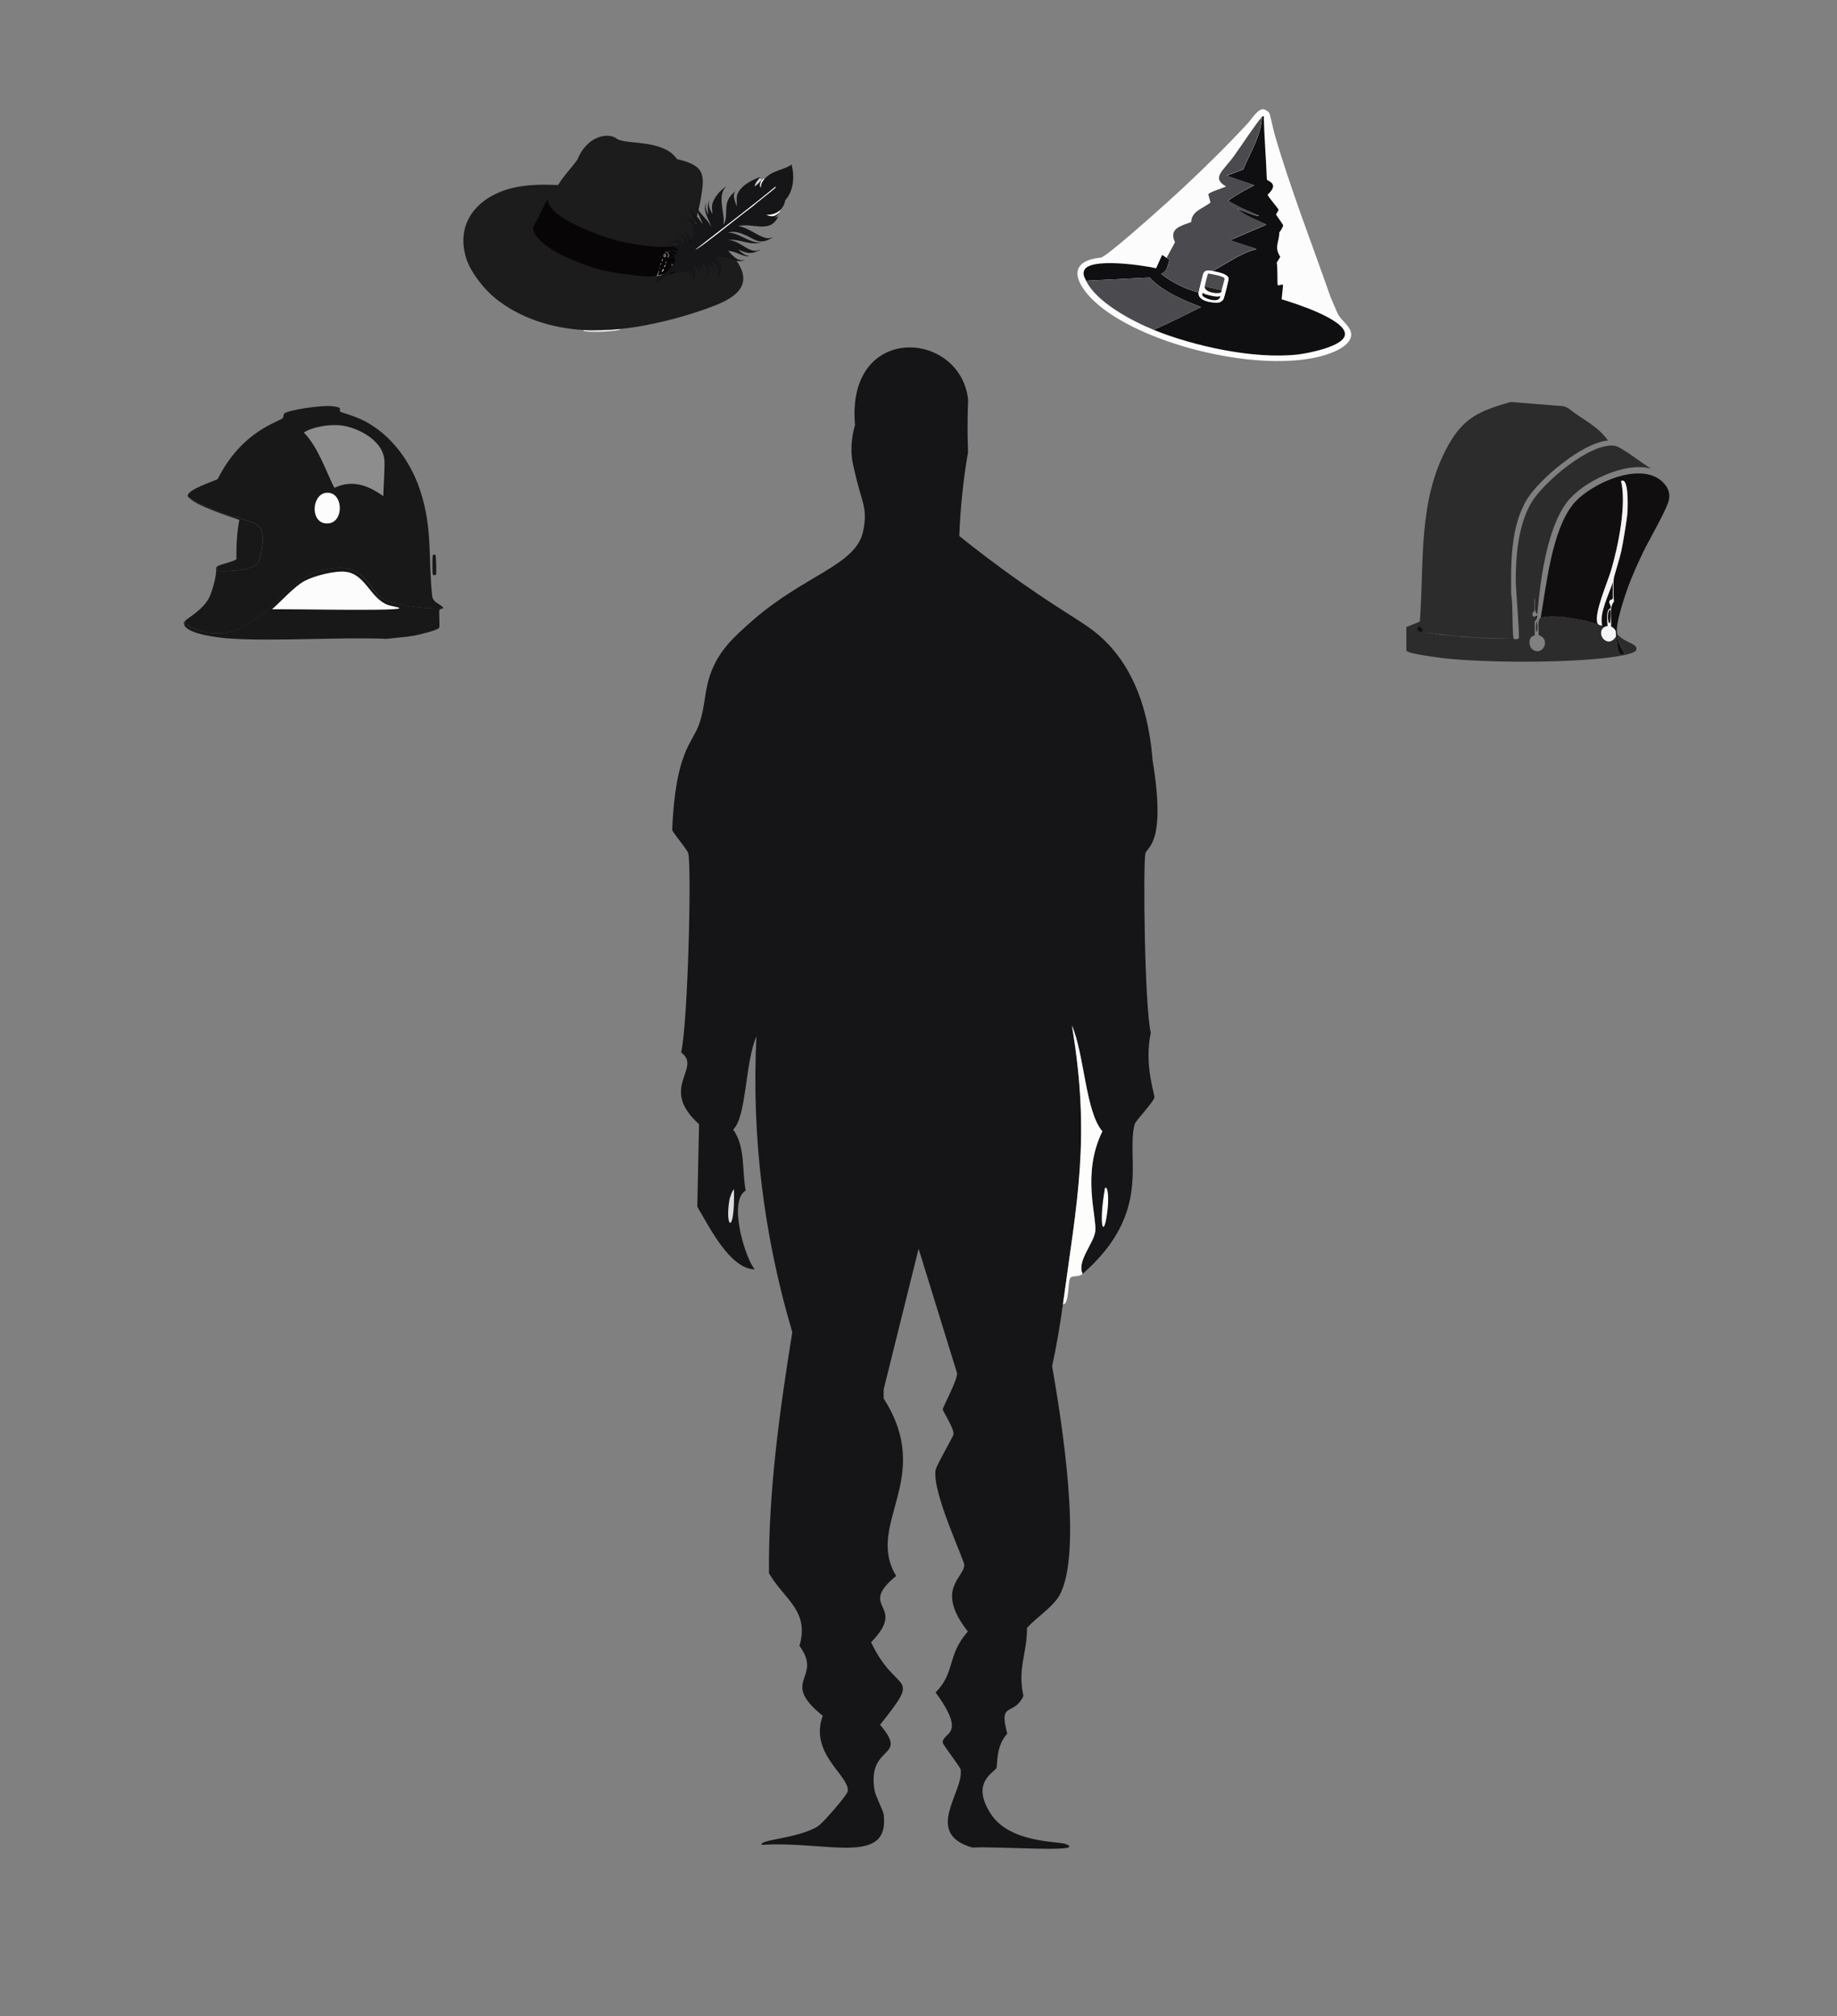 <?xml version="1.0" encoding="UTF-8"?>
<svg id="Layer_1" data-name="Layer 1" xmlns="http://www.w3.org/2000/svg" viewBox="0 0 361.96 397.15"><rect x="0" y="0" width="361.96" height="397.15" fill="#808080" stroke="none"/>
  <defs>
    <style>
      .cls-1 {
        fill: #2d2525;
      }

      .cls-1, .cls-2, .cls-3, .cls-4, .cls-5, .cls-6, .cls-7, .cls-8, .cls-9, .cls-10, .cls-11, .cls-12, .cls-13, .cls-14, .cls-15, .cls-16, .cls-17, .cls-18, .cls-19, .cls-20, .cls-21, .cls-22, .cls-23, .cls-24, .cls-25 {
        stroke-width: 0px;
      }

      .cls-2 {
        fill: #e9e9ed;
      }

      .cls-3 {
        fill: #2d2c2d;
      }

      .cls-4 {
        fill: #fdfefe;
      }

      .cls-5 {
        fill: #100e0f;
      }

      .cls-6 {
        fill: #4b4c4d;
      }

      .cls-7 {
        fill: #070506;
      }

      .cls-8 {
        fill: #4b4a4f;
      }

      .cls-9 {
        fill: #c9c9cb;
      }

      .cls-10 {
        fill: #dbdcde;
      }

      .cls-11 {
        fill: #8d8d8e;
      }

      .cls-12 {
        fill: #fdfdfc;
      }

      .cls-13 {
        fill: #191818;
      }

      .cls-14 {
        fill: #0f0f11;
      }

      .cls-15 {
        fill: #545457;
      }

      .cls-16 {
        fill: #151517;
      }

      .cls-17 {
        fill: #1c1c1d;
      }

      .cls-18 {
        fill: #161618;
      }

      .cls-19 {
        fill: #b3aead;
      }

      .cls-20 {
        fill: #f4f4f6;
      }

      .cls-21 {
        fill: #9e9b9c;
      }

      .cls-22 {
        fill: #fcfcfd;
      }

      .cls-23 {
        fill: #fcfcfc;
      }

      .cls-24 {
        fill: #1f1a18;
      }

      .cls-25 {
        fill: #cbcdd1;
      }
    </style>
  </defs>
  <g>
    <path class="cls-16" d="M213.32,250.94c-1.24-2.37,2.19-6.05,2.47-8.3.38-3.03-2.74-11.28,1.41-19.78-3.33-3.85-3.51-14.99-6-20.84,3.72,22.18,1.02,34.37-1.77,54.92-.55,4.08-1.24,8.16-2.12,12.18,1.78,10.26,6.15,36.88,1.41,45.21-1.29,2.27-4.59,4.37-6.36,6.36,0,5.28-1.9,7.75-.71,13.42-1.92,4.11-4.96.85-3.18,7.42-2.26,2.37-1.91,6.17-2.12,6.71-.36.93-5.26,2.84-1.06,9.18,3.77,5.69,13.24,5.28,14.66,5.83,4.67,1.81-13.11.43-18.36.71-9.71-2.8-1.68-10.88-2.3-15.36-.07-.51-3.52-4.88-3.53-5.3-.09-2.15,4.92-1.24-1.41-9.89,3.99-4.06,2.15-7.25,6.36-12.01-6.5-8.28-.83-10.52-.71-13.07.05-.98-6.37-14.31-5.65-18.72.15-.95,3.5-6.67,3.53-7.06.1-1.25-2.12-4.52-2.12-4.94,0-.38,2.83-5.61,2.83-7.06q-3.8-12.27-7.59-24.55-3.44,13.86-6.89,27.72v1.77c10.1,15.78-3.75,24.69,2.47,34.96-7.91,6.49,2.44,5.46-4.94,13.07,5.05,10.71,10.26,5.58,1.77,16.25,5.88,6.91-2.72,3.66-1.06,13.07.15.84,1.69,3.95,1.77,4.59,1.24,10.3-11.34,5.17-24.02,6-.8-1.02,7.4-1.27,11.12-3.71.94-.61,5.75-6.11,5.83-6.89.32-3.07-7.66-7.36-4.94-14.83-8.71-7.01.2-7.32-4.59-13.77,2.03-6.92-2.98-9.12-6-14.3-.15-15.86,2.07-31.82,4.59-47.5-5.6-18.87-8.06-38.6-7.06-58.27-2.28,5.16-1.91,15.81-4.59,18.36,2.46,3.47,1.7,7.94,2.47,12.01-3.39,2.08-.34,12.32,1.41,15.01l.35.53c-4.86-.16-8.8-8.14-11.3-12.36q.18-8.12.35-16.25c-8.08-7.23.72-11.01-3.53-14.13,1.36-6.04,2.06-36.3,1.41-39.2-.15-.68-2.57-3.51-3.18-4.59.65-15.51,3.95-17.02,5.3-20.84,1.33-3.75.98-6.85,2.48-10.56,1.56-3.84,3.78-6.2,8.29-10.1,10.05-8.71,19.95-10.69,21.5-17.13.37-1.54.4-2.9.4-2.9.05-2.67-.78-3.84-1.95-8.84-.35-1.48-.52-2.22-.6-3.02-.28-2.66.17-4.91.61-6.43-1.78-20.11,20.45-18.75,22.25-5.3.08.6-.02.83-.06,3.86-.04,2.91.02,5.28.08,6.82-.43,2.46-.81,5.08-1.1,7.86-.33,3.04-.52,5.92-.62,8.63,2.7,2.17,6.87,5.43,12.17,9.15,9.98,7.02,13.14,8.09,16.73,11.7,3.85,3.87,8.19,10.65,9.18,23.31,2.75,16.62-1.15,17.09-1.41,18.36-.48,2.29-.16,30.17,1.06,35.32-1.34,6.43.79,12.08.71,12.71-.14.99-3.7,4.62-3.88,5.3-1.83,6.87,3.67,17.27-10.24,29.49Z"/>
    <path class="cls-12" d="M213.32,250.94c-.87.77-2.09.21-2.47.88-.47.84-.16,5.21-1.41,5.12,2.79-20.55,5.49-32.74,1.77-54.92,2.49,5.84,2.67,16.99,6,20.84-4.15,8.5-1.03,16.75-1.41,19.78-.28,2.25-3.71,5.93-2.47,8.3Z"/>
    <path class="cls-12" d="M217.73,233.99c.68-.34.7,2.46.53,4.06-.69,6.55-1.92,3.74-.53-4.06Z"/>
    <path class="cls-10" d="M144.62,234.34c.21,9.24-1.86,7.6-.88,1.94.04-.23.63-2,.88-1.94Z"/>
  </g>
  <g>
    <path class="cls-13" d="M37.39,98.16c1.28,1.42,7.74,3.59,9.77,4.25-.49,2.54-.6,5.16-.58,7.76-.75.57-3.36,1.01-3.76,1.42-.16.23-.06.77.04.84.35.23,6.09.17,7.68-1.26.89-.8,1.19-3.63,1.21-4.98.07-3.98-3.01-3.05-5.14-4.46l-.25.31c-3.04-1.13-6.09-2.2-8.98-3.88Z"/>
    <path class="cls-13" d="M85.79,109.28c-.09-.05-.48-.03-.54.16-.06.18-.08,3.72.04,3.83.03.02.58.02.63-.05.09-.16.02-3.85-.13-3.93Z"/>
    <g>
      <path class="cls-13" d="M37.39,98.16c2.88,1.69,5.93,2.75,8.98,3.88l.25-.31c2.13,1.41,5.21.47,5.14,4.46-.02,1.35-.32,4.18-1.21,4.98-1.59,1.43-7.33,1.49-7.68,1.26-.1-.07-.2-.61-.04-.84-.04.04-.18-.04-.25.37.16,1.39-.82,4.75-1.42,5.88-1.29,2.4-4.36,4.01-4.68,4.46-.13,1.32.16.62.38.73.6.32.79.61.84.63.35.17,2.62.88,3.01.94,2.26.4,4.53.17,6.68-.84,1.01-.78,2.3-1.3,3.42-2.1,4.71-3.33,7.24-8.02,12.86-9.34,7.96-1.86,8.4,2.79,11.19,5.25,2.27,2.01,11.73,2.59,12.28,2.2.12-.08-.01-.2-.04-.31-.68-.59-1.58-.77-1.92-1.84-.87-7.94.13-13.39-2.42-21.09-2-6.04-5.96-10.93-10.73-13.48-2.42-1.29-4.84-1.74-5.01-1.99-.3-.45.74-.81-1.67-1.05-2.07-.21-8.66.76-9.35,1.47-.19.2-.13.67-.25.84-.54.77-7.99,2.32-12.86,12.07-.87.42-6.09,2.13-5.89,3.3.06.32.3.34.42.47Z"/>
      <path class="cls-11" d="M67,83.78c-2.11-.18-5.24.23-7.14,1.42,2.78,2.85,4.17,7.15,6.01,10.91,3.48-1.64,6.53-.61,9.65,1.63.04-1.75.34-5.92.21-7.19-.42-4.19-5.86-6.52-8.73-6.77Z"/>
      <path class="cls-23" d="M64.99,97.11c-3.67-.68-4.22,6.51-.17,5.98,2.85-.37,2.8-5.49.17-5.98Z"/>
    </g>
    <g>
      <path class="cls-13" d="M36.47,122.29c-.1.14-.26.24-.25.47.07,2.18,7.22,2.88,8.56,2.99,8.5.67,22.33-.29,31.48.1,1.78-.25,3.58-.31,5.34-.63.67-.12,4.82-1.05,4.97-1.63.06-.72-.08-3.11,0-3.36.16-.51,1.27-.12.5-.79.03.12.16.23.04.31-.55.38-10-.2-12.28-2.2-2.79-2.46-3.23-7.11-11.19-5.25-5.62,1.32-8.15,6-12.86,9.34-1.12.79-2.42,1.32-3.42,2.1-2.15,1.01-4.42,1.24-6.68.84-.39-.07-2.66-.78-3.01-.94-.05-.02-.23-.31-.84-.63-.21-.11-.51.59-.38-.73Z"/>
      <path class="cls-23" d="M68.08,112.64c-2.08-.24-6.07.75-8.02,1.78-2.09,1.1-4.55,3.94-6.47,5.61,3.43-.09,23.7.37,25.01-.16.51-.21-1.39-.4-2.25-.73-3.45-1.35-4.34-6.06-8.27-6.5Z"/>
    </g>
  </g>
  <g>
    <path class="cls-2" d="M114.98,65.01c2.09.12,5.27-.02,7.38-.22.04.37-3.27.56-4.06.58-.74.02-3.79.07-3.32-.36Z"/>
    <g>
      <path class="cls-17" d="M138.03,39.47c-.29,1.68-.84,3.38-1.1,5.02,3.07,1.5,7.62,5.23,9.04,8.33,2.27,4.96-3.9,6.96-7.43,8.22-4.58,1.63-11.08,3.23-15.9,3.72-.09,0-.19.02-.28.03-2.11.2-5.29.34-7.38.22-6.15-.34-12.43-2.29-17.28-6.16-2.26-1.81-4.95-5.15-5.83-7.94-2.21-7.03,2.27-12.13,8.87-13.82,3.01-.77,6.15-.76,9.24-.65,1.06-1.8,2.58-3.3,3.78-4.98.2-.29.47-1.61,2.16-3.19,1.06-.99,2.72-1.7,4.18-1.5,1.22.16,1.14.52,1.9.79,2.26.83,8.97.12,11.37,3.77,5.66,1.33,5.53,3.08,4.66,8.14Z"/>
      <g>
        <path class="cls-7" d="M130.74,54.09c-1.52-.02-1.16.63-.88-.8-.13-.03-.29.8-.43.93-.82.75-9.15-.6-10.55-.95-3.7-.92-13.07-4.18-13.89-8.29l2.92-5.82c-.1,3.8,10.81,7.51,14.09,8.34,2.77.7,12.8,2.45,14.41-.62l-1.94,5.97c-.98.83-2.25,1.15-3.45,1.47-.22-.06-.25-.23-.28-.23Z"/>
        <g>
          <path class="cls-21" d="M130.74,54.09l-1.34.29.04-.16c.14-.13.3-.97.43-.93-.29,1.43-.64.78.88.8Z"/>
          <path class="cls-21" d="M131.13,49.59c.84.19.85.95.43,1.15-.31.15.7-.88-.5-1.01l.07-.14Z"/>
          <path class="cls-9" d="M130.64,52.98c.05.03.16.05.16.12,0,.29-.79.93-.16-.12Z"/>
          <path class="cls-9" d="M131.15,52.17c.04.06-.11.36-.22.42-.3.18.13-.55.22-.42Z"/>
          <path class="cls-9" d="M130.55,51.07c.17,0-.02.38-.11.39-.07,0-.03-.39.11-.39Z"/>
          <path class="cls-21" d="M130.27,51.81c.15,0-.15.54-.18.35-.02-.11.1-.35.18-.35Z"/>
          <path class="cls-9" d="M131.29,51.54s.02.18-.04.25c-.27.32-.09-.25.04-.25Z"/>
          <path class="cls-9" d="M129.98,52.73l.07.04.02.05-.04.07-.05.02-.02-.05-.02-.05-.02-.05.05-.02Z"/>
          <g>
            <path class="cls-19" d="M130.92,50.01c.38-.07.41.65.03.64-.49-.02-.16-.61-.03-.64Z"/>
            <path class="cls-17" d="M131.02,50.16c.26.09-.15.51-.25.32-.06-.11.15-.35.25-.32Z"/>
          </g>
        </g>
      </g>
    </g>
  </g>
  <g>
    <path class="cls-25" d="M150.18,35.38c-.53.44-.93,1.03-1.55,1.36.24-.94.69-1.28,1.07-1.75.17.21.17.43.48.38Z"/>
    <g>
      <path class="cls-15" d="M132.08,49.41c-.14.05-.4.31-.55.4l.02-.15c.16-.12.33-.25.51-.32l.02.06Z"/>
      <path class="cls-15" d="M138.3,55.52s-.06.02-.1,0c.03-.11.14-.08.14-.09l-.04.08Z"/>
    </g>
    <g>
      <path class="cls-4" d="M153.57,41.83c-.75.88-1.61,1.01-2.63.46.95.05,2.03-.19,2.73-.88.14.02.02.17-.1.42Z"/>
      <path class="cls-4" d="M132.57,52.16c-.17.12-.08.05-.19.07l-.09-.3.27.23Z"/>
      <g>
        <path class="cls-18" d="M153.67,41.41c-.7.68-1.77.93-2.73.88,1.02.54,1.88.42,2.63-.46-.44.97-1.83,1.43-.25.8.03.04-.09.25-.12.3-1.62,3.07-5.12.89-7.75,1.61,2.18.26,4.42,2.53,6.12,2.39.35-.03,1.27-.43.1.17-2.22,1.14-3.1-.1-5.04-.89-.99-.4-2.11-.73-3.17-.41,1.99.08,3.86,1.71,5.62,1.94.34.04,1.5-.04.29.14-2.05.31-3.93-.91-5.96-.57,2.18-.07,3.81,2.26,5.6,2.09.41-.04.83-.36.71-.15-1.74.89-2.52.71-4.25-.13.38.43.96.93,1.48,1.14.21.09.96.11.52.2-1.07.21-2.98-1.31-4.34-.97,1.37.66,2.01,2.21,3.71,1.64-1.72,1.01-3.3-.78-5.33-.55-.76.08.43.19,1.16,1.12-.67-.48-1.39-.92-2.22-.99,2.08,1.35,2.23,2.79.42,4.54,1.17-1.45.77-3.32-1.03-3.91.71.6.95,1.29.85,2.2l-.23-.75c-.12-.19-.52-.55-.72-.65-.97-.5-.33,0-.16.33.63,1.22-.82,2.73-1.23,2.95,2.27-2.39.04-3.58-.07-3.4.32.52.37,1.2.02,1.73.16-.64-.04-1.28-.7-1.49.87,1.09-.4,2.66.11,1.49.08-.98-1.1-1.36-1.14-1.26.6.67.59,1.66.22,2.44-.03.06-.5.81-.57.7.13-.29.21-.53.27-.84.11-.55-.02-1.19-.53-1.46.2.32.23.75.09,1.1,0,0,.01.02-.04-.02.33-.81-1.14-.97-1.42-.94-.24.03.07.12.36.27-1.39-.2-1.34-.53-.89.09.03.04.04.11,0,.16-.38-.18-.76-.37-1.15-.55.62.93-.13.05-.27.03-.35.32-3.15,2.21-3.4,2.07-.55-.31,1.32-1.36,1.52-1.51.45-.35.85-.77,1.31-1.12-.93.08.2-.16.2-.31-.62-.66-.38-.32.13-.38.1-.01.02.05.19-.07.01,0,0-.03.02-.04,1.06-1-.18-2.21-.64-1.02-.02-.06,0-.11-.02-.17.42-1,1.41.2.92-.59-.3-.48-.79-.5-1.16-.09,0-.04-.03-.08-.04-.12.96-.76,1.71.23,1.77.15-.17-.54-.74-1.09-1.33-.87l-.02-.06c1.05-.42,1.91.61,1.38-.26-.56-.92-1.78-.38-1.26-.63.45-.22,1.3-.1,1.74.11-.41-.87-1.3-1.1-2.05-.49.67-.95,2.22-1.11,2.84-.03.12,0,.24-1.34-1.17-1.84-.03-.01-.62-.02-.31-.1.8-.21,2.17.64,2.22,2.06.1-1.16-.07-2.28-1.09-2.98,1.16.56,1.71,1.37,1.57,2.67.96-1.49,1.13-4.45-1.03-4.67.77-.38,1.79.42,2.3.99-.41-1.23-1.15-1.75-1.11-3.15.04-1.24.06-.2.1,0,.2,1.01,1.01,1.51,1.33,1.89.32.39.56.84.88,1.22-.36-1.3-1.61-2.95-1.14-4.21-.35,1.76,1.95,2.75,2.85,4.83-.31-1.33-1.61-3-1.13-4.39.29-.85.06.05.05.23-.04.59.24,1.22.51,1.73-.14-.96-.26-2.07.29-2.91-.29.75-.22,1.23.1,1.94.79,1.78.16-.11.36-1.03.31-1.39,1.63-2.91,2.84-3.64-2.01,1.76-.27,5.27-.6,7.64,1.27-2.22-.66-4.54,2.54-6.77-1.02.73-.2,2.09.02,3.12.15-.59-.04-1.6.09-2.11.47-1.83,2.86-3.1,4.52-3.66.03.03.09-.04.09.02,0,.05-.06.04-.09.08-.38.47-.83.81-1.07,1.75.61-.33,1.02-.92,1.55-1.36,0,0,.01-.05.06-.02-.38.35-.64,1.11-.39,1.61.1-.79.22-1.11.74-1.7,1.53-1.78,3.96-1.79,5.35-2.88.61,2.35.44,5.14-1.23,7.03-.11.22-.07,1.02-1.05,1.99Z"/>
        <path class="cls-4" d="M150.6,35.27c-.51.59-.64.91-.74,1.7-.26-.5,0-1.26.39-1.61.1-.1.24-.2.35-.09Z"/>
        <path class="cls-4" d="M152.78,36.78c.07.01.08.1.05.15-.11.26-3.85,3.07-4.33,3.58-3.2,2.38-6.26,4.96-9.46,7.33-.19.14-1.89,1.42-1.98,1.29,5.24-4.12,10.57-8.11,15.71-12.35Z"/>
      </g>
    </g>
  </g>
  <g>
    <path class="cls-22" d="M248.99,21.53c.36.06.98.47,1.15.8.1.19.84,3.54,1.03,4.2,3.15,10.82,7.29,21.35,11,31.99l1.36,3.17c.62,1.48,2.99,2.73,2.68,4.54-.36,2.08-3.77,3.34-5.55,3.84-12.18,3.43-34.5-1.89-44.15-9.93-3.95-3.29-7.3-8.66.54-9.41,1.01-.6,1.92-1.36,2.84-2.1,3.2-2.57,9.86-8.51,13.01-11.43,4.27-3.97,9.11-8.73,13.05-13.01.7-.76,1.96-2.86,3.05-2.67Z"/>
    <path class="cls-14" d="M227.3,64.97c3.18-1.36,6.25-2.95,9.35-4.49-3.59-1.42-7.41-2.93-10.14-5.81l-12.5.63c-.31-.65-.69-1.2-.4-2,.97-2.66,11.97-.99,14.19-.45l1.16-2.58c.1-.06.78.44.9.54.11.08.55.3.57.35-.44,1.16-.37,2.27-1.62,2.75l.07.12c2.17,1.68,4.66,2.89,7.3,3.61-.25,1.94,3.58,2.1,4.12,1.92.17-.06.63-.39.72-.55.19-.32,1.08-3.86,1.04-4.17-.13-.9-2.39-1.31-3.17-1.44,2.89-1.47,5.48-3.54,8.68-4.31-.43-.3-5.13-1.55-5.08-1.82l7.05-3.02c-1.96-.94-4.18-1.65-5.76-3.13,1.34.45,2.68,1.14,4.07,1.43.15.03.22.05.16-.1-2.06-.86-4.13-1.72-6.02-2.91,1.6-1.19,3.46-2.16,5.15-3.04l-5.45-1.87,3.29-1.26c1.42-3.47,3.42-6.47,3.71-10.21l-.15.07s-.06-.2.47-.37c.09,4.16.46,8.33.6,12.49.18.39,2.59.76.15,3.01.14.47,2.17,2.78,2.17,2.96,0,.13-.5.86-.5.91-.01.13,1.28,1.83,1.4,2.15,0,.28-.52,1.16-.76,1.4-.03,2.08-1.07,2.83.19,4.82l-.7,1.14c.2.87.11,4.09.17,4.33.1.39.73-.16,1.09.06l-.29,2.83c2.36.7,12.46,3.9,12.48,6.84.02,2.43-7.39,3.81-9.27,4.03-8.63.98-20.44-1.62-28.43-4.85Z"/>
    <path class="cls-8" d="M238.9,53.39c-.58-.1-1.42-.28-1.77.43-.09.18-.91,3.49-.95,3.81-2.64-.72-5.13-1.94-7.3-3.61l-.07-.12c1.24-.48,1.18-1.58,1.62-2.75-.02-.05-.46-.27-.57-.35l1.66-3.08c-1.29-2.72,1.19-3.23,3.2-3.98.05-2.16,2.33-2.68,3.79-3.83l-.43-1.63c.08-.39,3-1.27,3.5-1.55-2.96-1.7-.59-3.03,1.55-5.98,1.11-1.53,4.57-6.74,5.4-7.55l.15-.07c-.3,3.74-2.29,6.75-3.71,10.21l-3.29,1.26,5.45,1.87c-1.69.88-3.55,1.86-5.15,3.04,1.89,1.19,3.96,2.06,6.02,2.91.06.15-.02.13-.16.1-1.39-.29-2.74-.98-4.07-1.43,1.58,1.47,3.8,2.19,5.76,3.13l-7.05,3.02c-.05.27,4.66,1.52,5.08,1.82-3.2.77-5.79,2.84-8.68,4.31Z"/>
    <path class="cls-8" d="M227.3,64.97c-4.18-1.69-11.31-5.45-13.3-9.67l12.5-.63c2.73,2.88,6.55,4.38,10.14,5.81-3.09,1.54-6.17,3.13-9.35,4.49Z"/>
    <g>
      <path class="cls-22" d="M238.9,53.39c.78.14,3.03.55,3.17,1.44.05.31-.84,3.85-1.04,4.17-.09.15-.55.49-.72.55-.54.18-4.37.02-4.12-1.92.04-.32.86-3.63.95-3.81.35-.71,1.18-.53,1.77-.43Z"/>
      <path class="cls-8" d="M241.29,54.89l-.66,2.26-3.24-.74c.03-.27.56-2.45.66-2.53.52.09,3.22.51,3.24,1.01Z"/>
      <path class="cls-24" d="M237.39,56.41l3.24.74.66-2.26c.01.27-.56,2.03-.66,2.64-.28.49-3.4.17-3.25-1.12Z"/>
      <path class="cls-14" d="M240.42,58.27c.02,1.73-3.53.44-3.52-.15.01-.75.39-.22.43-.2,3.38.99,2.99.23,3.09.35Z"/>
    </g>
  </g>
  <g>
    <path class="cls-5" d="M318.76,125.09c-.57.67,1.42,3.58,1.29,3.73-.08.09-.59.14-.83,0-.56-.33-.69-2.82-.79-3.48-.1-.7.27-1.21-1-1.95.15-1.64-.42-3.62.58-4.89-.11-1.13-.15-3.78,0-4.73.04-.28,1.17-3.86,1.49-5.39.31-1.47,1.06-5.95,1.16-7.3.12-1.6.24-7.24-1.24-6.3,1.14,4.65-.61,12.99-1.99,17.67-.65,2.18-3.42,8.46-2.65,10.33-.64.15-1.46-.27-2.12-.41-2.67-.58-6.52-1.34-9.08-.66,1.12-6.52,2.2-17.07,6.3-22.27,3.29-4.17,14.19-9.18,18.25-3.9.66.85.88,1.67.75,2.74-.2,1.67-4.05,8.26-5.06,10.37-.96,1.99-2.14,4.59-2.9,6.64-.61,1.63-3.04,8.58-2.16,9.83Z"/>
    <path class="cls-1" d="M302.79,122.35c.5,2.37-.42,3.12-.04.04l.04-.04Z"/>
    <path class="cls-5" d="M316.02,123.59c-.42-.14-.29-.26-.33-.41-.64-2.39,1.44-6.31,2.16-8.67-.13.53,0,3.33-.08,3.48-.05.11-.57.11-.66.5-.1.43.46.84.25,1.33-.07.17-.97-.23-.58,3.48-.04.06-.41.01-.75.29Z"/>
    <g>
      <path class="cls-3" d="M303.58,121.68c2.57-.68,6.41.08,9.08.66.66.14,1.48.56,2.12.41.12.28.58.49.91.41.04.15-.09.27.33.41-1.65,1.36.87,4.35,2.41,1.74.1.66.22,3.16.79,3.48.24.14.75.09.83,0,.13-.15-1.86-3.06-1.29-3.73,1.76,1.74,3.97,1.7,3.65,2.95-.3,1.19-7.59,1.76-8.84,1.87-7.97.67-20.79.65-28.7-.17-.98-.1-7.55-.92-7.76-1.53v-4.65l2.65-1.08c.9-11.83-.42-23.71,5.48-34.51,3.11-5.71,6.35-7.01,12.4-8.75l10.45.83.83.33c2.81,2.29,5.76,3.41,7.92,6.43-4.95.36-13.47,7.55-15.93,11.53-3.34,5.42-3.2,12.77-3.15,18.91.38,1,.14,8.49.54,8.67.1.05.88.03.95-.12.23-.52-.57-9.39-.58-11.45-.02-4.96.52-11.11,3.15-15.43,2.4-3.95,11.57-11.79,16.38-11.07,1.28.19,5.72,3.74,7.18,4.52-5.07-1.51-13.62,2.55-16.67,6.64-3.97,5.3-5.21,15.45-5.81,21.98-.8-.51-.3-2.34-.58-3.24-.07.75.09,2.06,0,2.65,0,.06-.5.3-.33.83.28.89,1.03-.59.91.41-.03.3-.31.61-.5.83v2.74c-1.37.17-1.3,2.26-.29,2.86,1.93,1.16,3.54-2.13,1.04-2.95.14-1.19-.36-2.69.41-3.44Z"/>
      <g>
        <path class="cls-6" d="M287.53,125.25c3.43.46,6.88.39,10.33.54-3.45.14-6.9-.1-10.33-.37v-.17Z"/>
        <path class="cls-5" d="M279.56,123.43c.14-.03.55.34.62.46.56.96-1.01.56-.91-.08,0-.05.24-.36.29-.37Z"/>
        <path class="cls-6" d="M283.46,124.84c5.15.61,5.25.71,0,.17v-.17Z"/>
        <path class="cls-6" d="M281.06,124.59l1.62.21c0,.1-1.32.01-1.62-.21Z"/>
        <path class="cls-6" d="M282.8,124.75c.05-.02,1.12.22,0,.17v-.17Z"/>
      </g>
    </g>
    <g>
      <path class="cls-20" d="M318.43,125.34c-1.53,2.6-4.06-.38-2.41-1.74.34-.28.71-.23.75-.29-.39-3.71.51-3.31.58-3.48.21-.49-.35-.9-.25-1.33.09-.39.61-.39.66-.5.08-.16-.05-2.95.08-3.48-.72,2.36-2.8,6.28-2.16,8.67-.34.07-.8-.13-.91-.41-.76-1.87,2.01-8.15,2.65-10.33,1.39-4.68,3.13-13.02,1.99-17.67,1.48-.94,1.36,4.71,1.24,6.3-.1,1.35-.85,5.83-1.16,7.3-.32,1.53-1.45,5.12-1.49,5.39-.15.95-.11,3.6,0,4.73-1,1.28-.44,3.26-.58,4.89,1.27.74.89,1.24,1,1.95Z"/>
      <path class="cls-5" d="M317.23,120.03c.19.03.08,2.41.04,2.53-.3.96-.84-1.67-.04-2.53Z"/>
    </g>
  </g>
</svg>